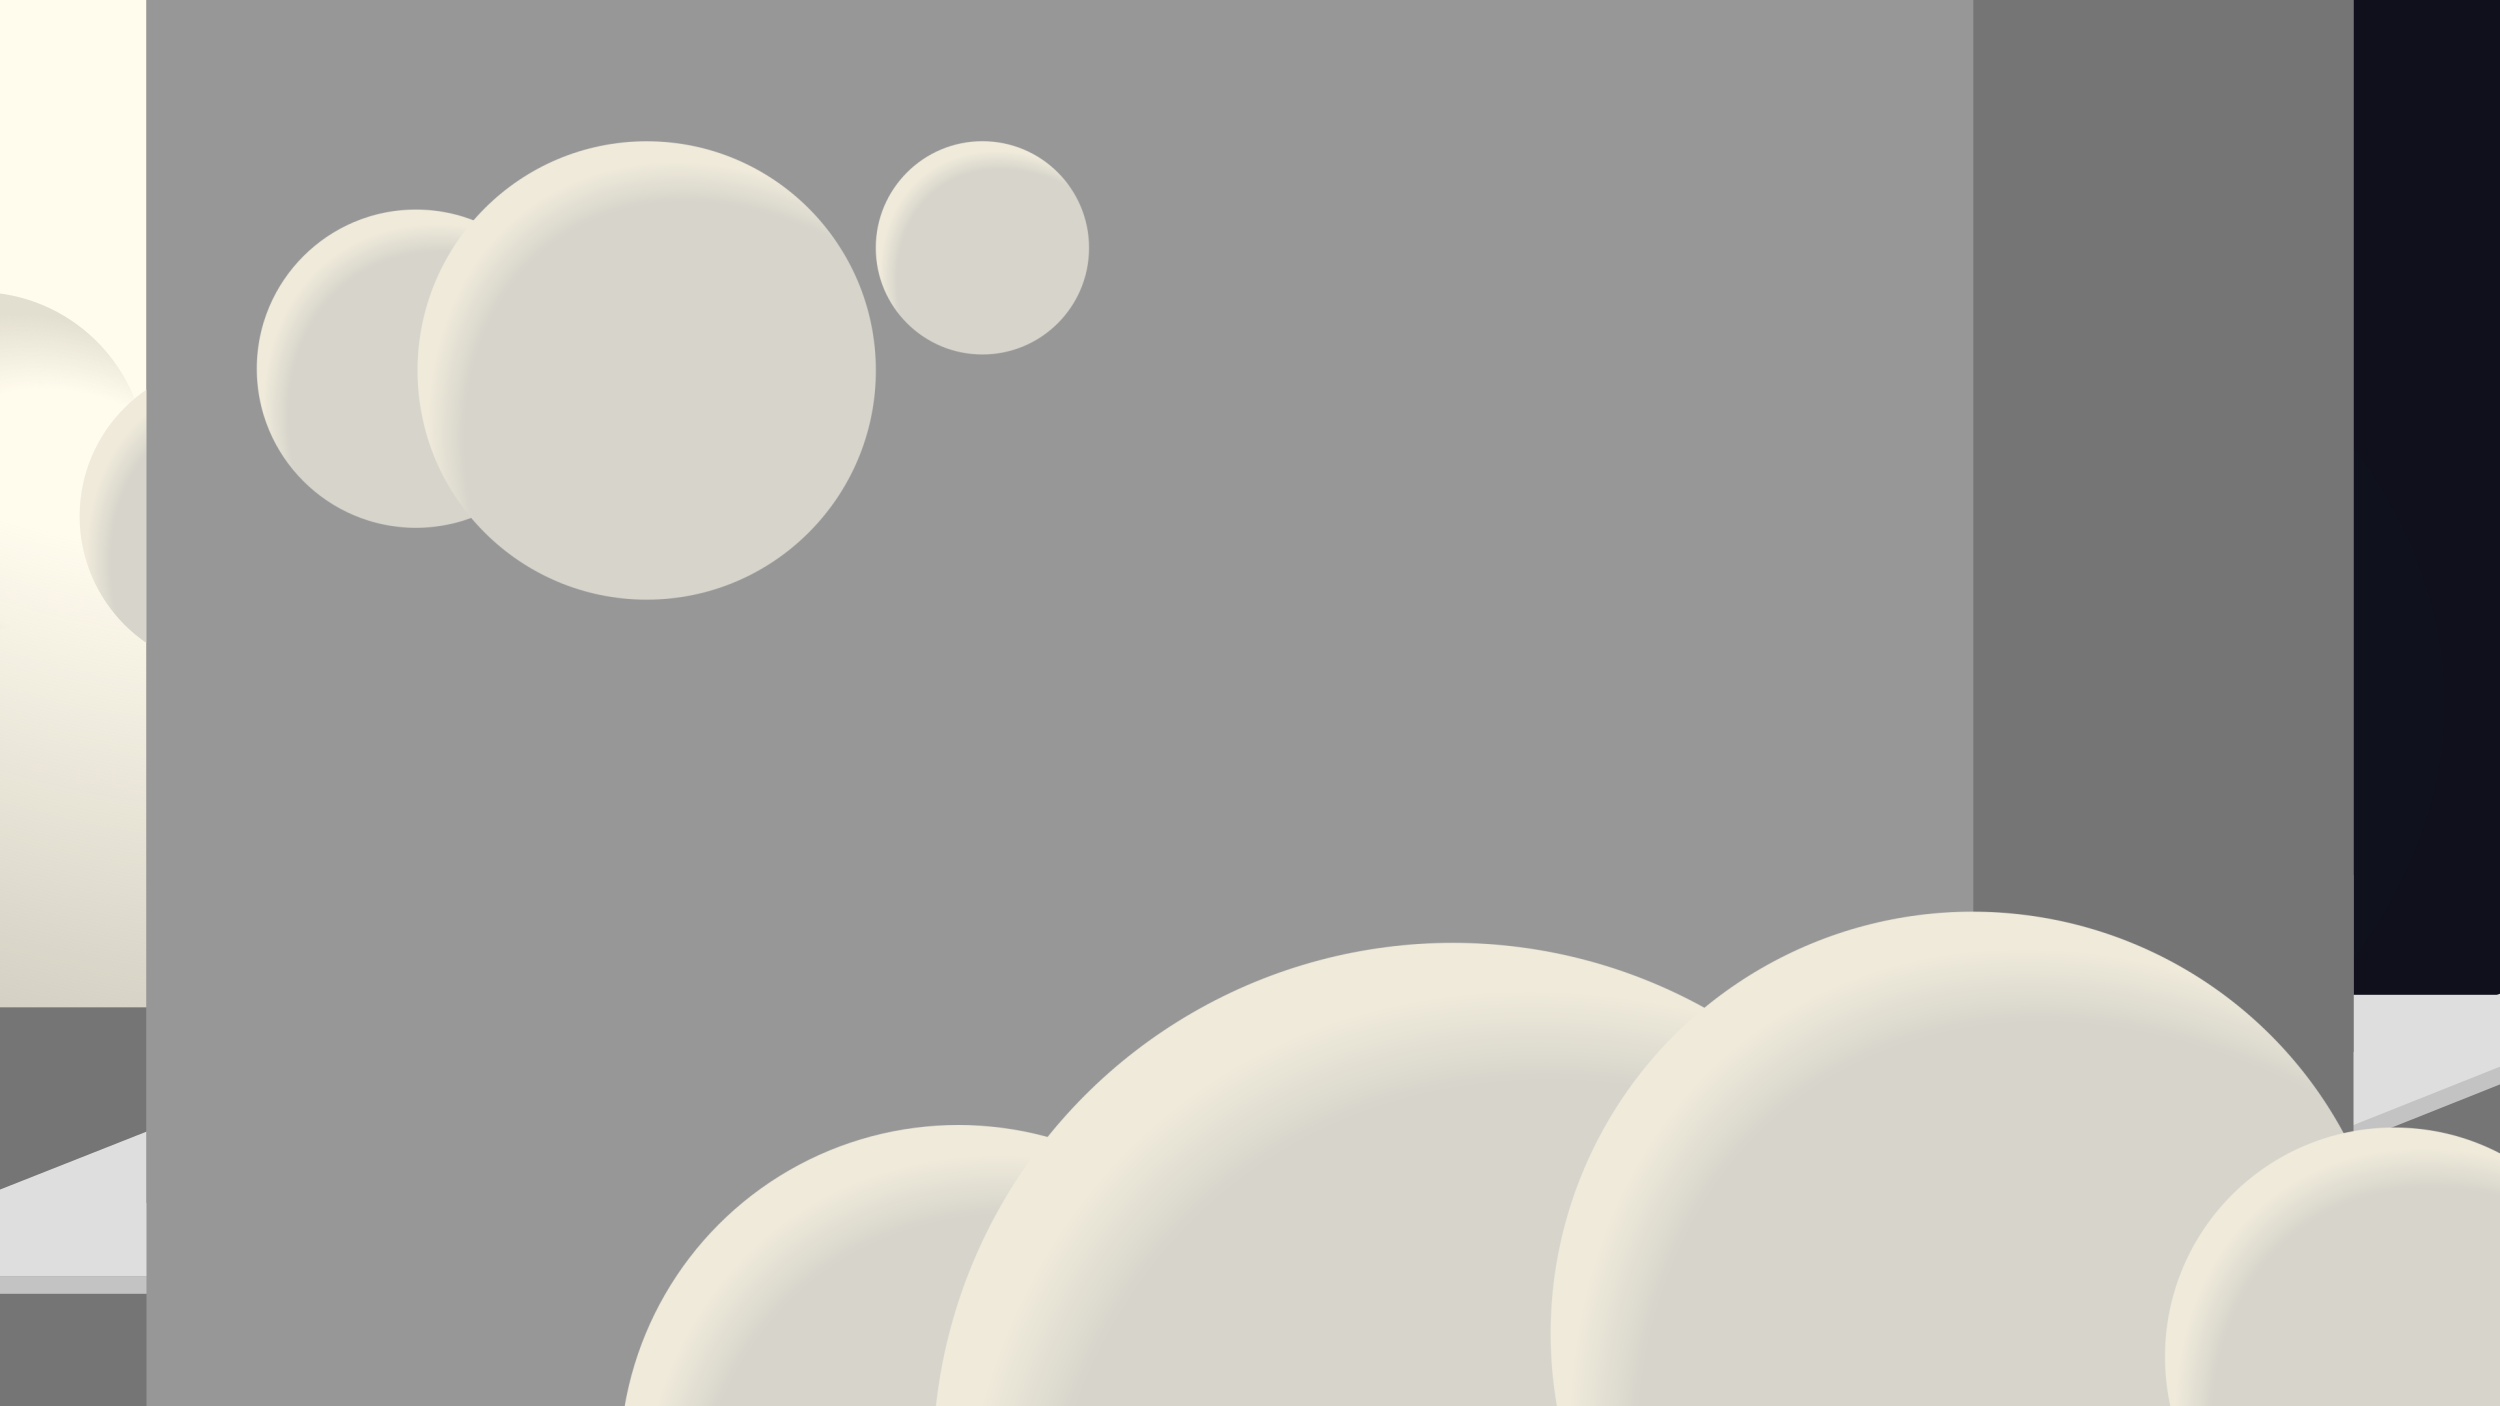 <svg xmlns='http://www.w3.org/2000/svg' fill='none' viewBox='0 0 3840 2160'><g clip-path='url(#wholeCanvas)'><path fill='#151727' d='M0 0h3840v2160H0z'/><path fill='url(#paint1_radial_9_246)' d='M0 0h3840v2160H0z'/><g id='everything' style='animation:pan 12.8s 1s cubic-bezier(.1,0,.15,1) forwards'><g id='top' style='transform:translateY(calc(-2160px + -30720px))'><circle cx='719.324' cy='585.835' r='1455.68' fill='#FFFBED'/><circle cx='719.324' cy='585.835' r='1455.68' fill='url(#paint0_radial_46_3)'/><circle cx='1249.38' cy='1009.6' r='561.164' fill='url(#paint1_radial_46_3)'/><circle cx='645.807' cy='54.218' r='333.782' fill='url(#paint2_radial_46_3)'/><circle cx='-35' cy='708.436' r='260' fill='url(#paint3_radial_46_3)'/><path fill='#DEDEDE' d='M821 1344h2794l-584 232H225z'/><path fill='#979797' d='M821 1362h2708l-224 88H821zM873 1487.67h352L1039 1560H873z'/><path fill='#757575' d='M821.189 1361.87v88l-305.723 114.02h-210z'/><path fill='#979797' d='M225 1576h2806v584H225z'/><path fill='#757575' d='m3031 1576 584-232v816h-584z'/><path fill='url(#paint4_linear_46_3)' d='m3025 1568.5 97-79.36-513.99 8-131.01 8.89 243.5 62.47z'/><path fill='url(#paint5_linear_46_3)' d='m3024 1569 170-67-501 5.25-34 20.75 196 41z'/><path stroke='#696969' stroke-width='13' d='m2483.05 1410.06-26 66M2581.61 1499.91l-100 43.89'/><path fill='#6C6C6C' d='M2477 1384.7h138v124h-138z'/><path fill='#7D7D7D' d='M2477 1384.7h114v124h-114z'/><path fill='#7D7D7D' d='m2518.76 1330.14 61.505 7.815-7.022 55.266-61.505-7.815z'/><path fill='#4A4A4A' d='m2546 1349.43 6.452.82-2.754 21.676-6.452-.82z' class='blink-off'/><path fill='#4A4A4A' d='m2557.96 1351.43 6.452.82-2.754 21.676-6.452-.82z'/><path stroke='#FFFBED' d='m2511.94 1384.66 7.28-54.5M2477.53 1384.69v124.03'/><path stroke='#696969' stroke-width='13' d='M2519.25 1508.89s-.5-17.75-24-17.75-60.25 37.25-60.25 37.25M2609.17 1412.65l52 68'/><circle cx='2692.06' cy='1462.67' r='12.074' fill='#70A871'/><circle cx='2712.95' cy='1462.67' r='12.074' fill='#70A871'/><circle cx='2712.95' cy='1462.67' r='2.165' fill='#3B663C'/><circle cx='2692.06' cy='1462.67' r='2.165' fill='#3B663C'/><ellipse cx='2702.18' cy='1474.74' fill='#70A871' rx='24.147' ry='12.074'/><path fill='url(#paint6_linear_46_3)' d='M2726.32 1501.01c0 10.72 0 19.42-24.14 19.42-24.15 0-24.15-8.7-24.15-19.42s10.81-19.41 24.15-19.41c13.33 0 24.14 8.69 24.14 19.41'/><path stroke='#FFFBED' d='M2678.03 1501.01c0-6.56 4.05-12.37 10.26-15.88'/><ellipse cx='2680.31' cy='1505.55' fill='url(#paint7_linear_46_3)' rx='8.158' ry='19.416' transform='rotate(-54.773 2680.31 1505.55)'/><path fill='url(#paint8_linear_46_3)' d='M2719.82 1498.88c8.76 6.19 10.53 12.44 7.93 16.12s-22.5 9.13-17.35-2.79c-8.75-6.18-13.75-14.18-11.15-17.86s11.81-1.65 20.57 4.53'/><ellipse cx='2672.66' cy='1507.03' fill='#70A871' rx='6.268' ry='14.917' transform='rotate(-29.111 2672.66 1507.03)'/><path stroke='#FFFBED' d='M2664.45 1494.35c-.43.61-.66 1.33-.69 2.15-.71 3.12.51 8.35 3.42 13.58 4.01 7.19 9.71 11.66 12.73 9.98'/><ellipse cx='2666.92' cy='1522.86' fill='#70A871' rx='6.268' ry='14.917' transform='rotate(-113.659 2666.92 1522.86)'/><ellipse cx='2706.2' cy='1507.03' fill='#70A871' rx='6.268' ry='14.917' transform='rotate(-29.111 2706.2 1507.03)'/><path stroke='#FFFBED' d='M2698.91 1494.35c-.43.61-.66 1.33-.69 2.15-.71 3.12.51 8.35 3.42 13.58 4.01 7.19 9.71 11.66 12.73 9.98'/><ellipse cx='2701.57' cy='1522.62' fill='#70A871' rx='6.268' ry='14.917' transform='rotate(-113.659 2701.57 1522.62)'/><path fill='#757575' fill-rule='evenodd' d='M873.189 1560v-72.46L688.214 1560z' clip-rule='evenodd'/><path stroke='#fff' stroke-width='10' d='M960.035 1478v82M1037.04 1528.84h-82.005M958.171 1482.1l19.579-10.2M1032.17 1482.1l19.58-10.2M1034.04 1478v82'/></g><g id='bottom'><path fill='#757575' d='M0 1547.25h272V1848H0zM0 1960h3036l804-324v524H0z'/><path fill='#DEDEDE' d='m777.104 1632-1680 664v-112l1680-664zM3473 1528h367v119.501h-367z'/><path fill='#979797' d='M225 0h2806v1848H225z'/><circle id='cloud2' cx='358.069' cy='793.033' r='235.75' fill='url(#paint0_radial_64_95)'/><use href='#cloud2' style='transform:scale(1.42);transform-origin:-440px 910px'/><use href='#cloud2' style='transform:scale(.812);transform-origin:3660px 790px'/><use href='#cloud2' style='transform:scale(.42);transform-origin:2005px 1035px'/><use href='#cloud2' style='transform:scale(.61);transform-origin:3180px 1040px'/><path fill='#4A4A4A' d='M1645.16 1654.49h104.496V1848H1645.16zM1530.5 1654.49h104.496V1848H1530.5z'/><path fill='#757575' d='m3031 2000 584-232V-2h-584z'/><path fill='#CFCFCF' d='M1464 1707.49h249.628v34.832H1464z'/><path fill='#C4C4C4' d='m1713.63 1707.49 74.5-34.83v34.83l-74.5 34.83z'/><path fill='#D9D9D9' d='M1542.37 1587.51H1792l-78.37 119.98H1464z'/><path fill='#C4C4C4' d='m1788.45 1672.75-75 35 78.25-120.25z'/><path fill='#DEDEDE' d='M0 1960h3096v-112H0z'/><path fill='#C3C3C3' d='M0 1960h3004v27.25H0z'/><path fill='#DEDEDE' d='m3173 1960 280-112h76.5l-280 112zM3323 1960l280-112h76.5l-280 112zM3473 1960l280-112h76.5l-280 112zM3623 1960l280-112h76.5l-280 112zM3773 1960l280-112h76.5l-280 112z'/><path fill='#C3C3C3' d='m3856 1659.25-823 328h-282l1105-440z'/><path fill='#DEDEDE' d='m3856 1632-823 328h-282l1105-440z'/><path fill='#383838' d='M392 1792h18v80h-18zM639.372 1792h18v80h-18zM824 1792h18v80h-18zM2335.78 1792h18v80h-18zM2499.78 1792h18v80h-18zM2625.59 1792h18v80h-18zM2859.2 1792h18v80h-18zM3211.8 1706.33h18v80h-18z'/><rect width='276' height='156' x='272' y='1648' fill='#383838' rx='42'/><rect width='108' height='96.25' x='594' y='1707.75' fill='#383838' rx='42'/><rect width='108' height='96.25' x='2454.78' y='1707.75' fill='#383838' rx='42'/><rect width='108' height='96.25' x='2577.78' y='1707.75' fill='#383838' rx='42'/><rect width='207.596' height='185.01' x='2764.4' y='1618.99' fill='#383838' rx='42'/><path fill='#383838' d='M3108 1599.43a42 42 0 0 1 26.57-39.06l123.6-48.82c27.56-10.89 57.43 9.42 57.43 39.06v94.7a42 42 0 0 1-26.57 39.06l-123.6 48.82c-27.56 10.88-57.43-9.43-57.43-39.07z'/><rect width='212' height='131.342' x='736' y='1672.65' fill='#383838' rx='42'/><rect width='212' height='131.342' x='2229.78' y='1672.65' fill='#383838' rx='42'/><path fill='#DEDEDE' d='m2579.5 2023.75 52-20.5H2918l-52 20.5zM2476.53 2064.75l52-20.5h286.5l-52 20.5zM2373.55 2105.75l52-20.5h286.5l-52 20.5zM2270.58 2146.75l52-20.5h286.5l-52 20.5z'/></g><path id='middle' fill='url(#middlePattern)' d='M0 0h3840v30722H0z' style='transform:translateY(-30721px)'/></g></g><defs><radialGradient id='paint1_radial_9_246' cx='0' cy='0' r='1' gradientTransform='matrix(0 1080 -1920 0 1920 1080)' gradientUnits='userSpaceOnUse'><stop stop-opacity='0'/><stop offset='1' stop-opacity='.3'/></radialGradient><radialGradient id='paint0_radial_64_95' cx='0' cy='0' r='1' gradientTransform='matrix(-254.926 -328.105 244.615 -190.057 485.533 958.265)' gradientUnits='userSpaceOnUse'><stop offset='.89' stop-color='#D6D4CB'/><stop offset='1' stop-color='#EFEADA'/></radialGradient><radialGradient id='paint0_radial_46_3' cx='0' cy='0' r='1' gradientTransform='matrix(1888 1120.001 -835.002 1407.574 128 124)' gradientUnits='userSpaceOnUse'><stop offset='.403' stop-color='#C4C0B4' stop-opacity='0'/><stop offset='1' stop-color='#C4C0B4'/></radialGradient><radialGradient id='paint1_radial_46_3' cx='0' cy='0' r='1' gradientTransform='matrix(-766.294 -454.992 323.85 -545.425 1625.5 1233.37)' gradientUnits='userSpaceOnUse'><stop offset='.654' stop-color='#E3DFD0' stop-opacity='0'/><stop offset='1' stop-color='#E3DFD0'/></radialGradient><radialGradient id='paint2_radial_46_3' cx='0' cy='0' r='1' gradientTransform='matrix(-455.794 -270.631 192.626 -324.42 869.528 187.316)' gradientUnits='userSpaceOnUse'><stop offset='.654' stop-color='#E3DFD0' stop-opacity='0'/><stop offset='1' stop-color='#E3DFD0'/></radialGradient><radialGradient id='paint3_radial_46_3' cx='0' cy='0' r='1' gradientTransform='rotate(-149.3 181.099 386.942)scale(412.91 293.896)' gradientUnits='userSpaceOnUse'><stop offset='.654' stop-color='#E3DFD0' stop-opacity='0'/><stop offset='1' stop-color='#E3DFD0'/></radialGradient><radialGradient id='paint0_radial_65_200' cx='0' cy='0' r='1' gradientTransform='rotate(-127.846 1515.84 877.237)scale(916.478 683.269)' gradientUnits='userSpaceOnUse'><stop offset='.89' stop-color='#D6D4CB'/><stop offset='1' stop-color='#EFEADA'/></radialGradient><linearGradient id='paint4_linear_46_3' x1='3106' x2='2605' y1='1577.14' y2='1489.14' gradientUnits='userSpaceOnUse'><stop stop-color='#494949' stop-opacity='0'/><stop offset='1' stop-color='#494949' stop-opacity='.2'/></linearGradient><linearGradient id='paint5_linear_46_3' x1='3233.91' x2='2732.91' y1='1578.55' y2='1490.55' gradientUnits='userSpaceOnUse'><stop stop-color='#494949' stop-opacity='0'/><stop offset='1' stop-color='#494949' stop-opacity='.2'/></linearGradient><linearGradient id='paint6_linear_46_3' x1='2702.18' x2='2702.18' y1='1481.6' y2='1520.43' gradientUnits='userSpaceOnUse'><stop stop-color='#70A871'/><stop offset='1' stop-color='#669766'/></linearGradient><linearGradient id='paint7_linear_46_3' x1='2680.31' x2='2680.31' y1='1486.13' y2='1524.96' gradientUnits='userSpaceOnUse'><stop stop-color='#70A871'/><stop offset='1' stop-color='#669766'/></linearGradient><linearGradient id='paint8_linear_46_3' x1='2715.11' x2='2715.11' y1='1486.13' y2='1524.96' gradientUnits='userSpaceOnUse'><stop stop-color='#70A871'/><stop offset='1' stop-color='#669766'/></linearGradient><clipPath id='wholeCanvas'><path fill='#fff' d='M0 0h3840v2160H0z'/></clipPath><clipPath id='clip0_65_200'><path fill='#fff' d='M0 0h3840v3840H0z'/></clipPath><pattern id='middlePattern' width='3840' height='3840' patternUnits='userSpaceOnUse'><g clip-path='url(#clip0_65_200)'><path fill='#979797' d='M225 0h2806v3840H225z'/><path fill='#757575' d='M3031 3840h584V0h-584z'/><circle id='cloud' cx='1472' cy='2248' r='520' fill='url(#paint0_radial_65_200)'/><use href='#cloud' style='transform:scale(1.536);transform-origin:55px 2250px'/><use href='#cloud' style='transform:scale(1.246);transform-origin:-4860px 3060px'/><use href='#cloud' style='transform:scale(.677);transform-origin:8300px 1740px'/><use href='#cloud' style='transform:scale(.47);transform-origin:-100px -925px'/><use href='#cloud' style='transform:scale(.677);transform-origin:-10px -2950px'/><use href='#cloud' style='transform:scale(.315);transform-origin:1526px -478px'/></g></pattern></defs><style>@keyframes pan{0%{transform:translateY(0)}to{transform:translateY(calc(2160px + 30720px))}}</style></svg>